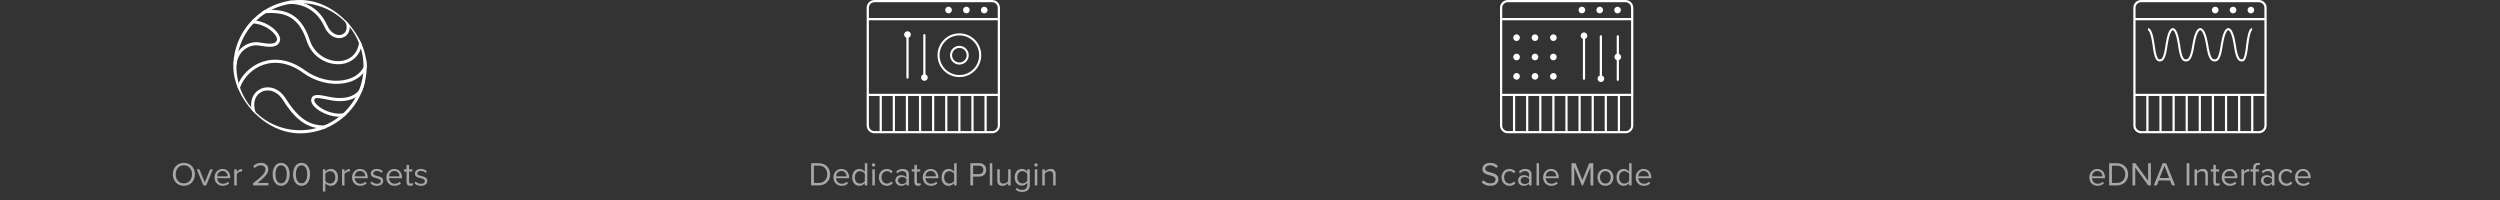 <svg xmlns="http://www.w3.org/2000/svg" fill="none" viewBox="0 0 1200 96" height="96" width="1200">
<rect x="0" y="0" width="1200" height="96" fill="#333333" stroke="none"/>
<g clip-path="url(#clip0_15_1207)">
<path stroke-miterlimit="10" stroke-width="1.5" stroke="white" d="M175.25 32C175.25 49.259 161.259 63.25 144 63.25C126.741 63.25 112.75 49.259 112.75 32C112.75 14.741 126.741 0.75 144 0.75C161.259 0.75 175.25 14.741 175.25 32Z"></path>
<path stroke-linecap="round" stroke-width="1.5" stroke="white" d="M138.596 1.069C146.418 1.069 152.925 4.805 156.373 12.472C160.285 21.166 169.885 17.674 166.4 9.977"></path>
<path stroke-linecap="round" stroke-width="1.5" stroke="white" d="M126.222 5.63C134.868 5.077 143.431 5.559 147.982 19.527C152.534 33.495 174.151 34.493 173.227 17.175M121.529 10.476C128.711 10.975 134.568 16.748 133.618 19.527C132.668 22.306 129.209 21.95 124.231 21.095C120.124 20.389 113.707 23.304 112.854 30.645"></path>
<path stroke-linecap="round" stroke-width="1.5" stroke="white" d="M114.489 41.833C118.187 31.571 131.754 23.998 145.92 34.35C157.511 42.821 175.503 41.121 176.64 27.509"></path>
<path stroke-linecap="round" stroke-width="1.5" stroke="white" d="M122.24 54.804C117.76 43.615 130.317 37.771 136.605 47.82C142.892 57.868 148.551 61.004 155.876 61.004"></path>
<path stroke-linecap="round" stroke-width="1.5" stroke="white" d="M175.076 39.767C173.014 46.394 167.325 48.164 161.636 47.748C156.729 47.39 151.301 45.04 150.258 47.321C148.694 50.742 158.578 56.657 165.405 55.018"></path>
</g>
<path fill="#A7A7A7" d="M82.964 83.672C82.964 80.52 85.092 78.152 88.26 78.152C91.412 78.152 93.556 80.52 93.556 83.672C93.556 86.824 91.412 89.192 88.26 89.192C85.092 89.192 82.964 86.824 82.964 83.672ZM92.18 83.672C92.18 81.176 90.644 79.336 88.26 79.336C85.86 79.336 84.34 81.176 84.34 83.672C84.34 86.152 85.86 88.008 88.26 88.008C90.644 88.008 92.18 86.152 92.18 83.672ZM97.647 89L94.431 81.272H95.727L98.303 87.608L100.863 81.272H102.175L98.959 89H97.647ZM102.979 85.128C102.979 82.888 104.579 81.08 106.787 81.08C109.123 81.08 110.499 82.904 110.499 85.224V85.528H104.243C104.339 86.984 105.363 88.2 107.027 88.2C107.907 88.2 108.803 87.848 109.411 87.224L109.987 88.008C109.219 88.776 108.179 89.192 106.915 89.192C104.627 89.192 102.979 87.544 102.979 85.128ZM106.771 82.072C105.123 82.072 104.307 83.464 104.243 84.648H109.315C109.299 83.496 108.531 82.072 106.771 82.072ZM112.442 89V81.272H113.642V82.52C114.266 81.704 115.162 81.112 116.218 81.112V82.344C116.074 82.312 115.93 82.296 115.738 82.296C115.002 82.296 113.994 82.904 113.642 83.528V89H112.442ZM121.512 89V87.944C125.352 84.92 127.432 83.144 127.432 81.304C127.432 79.944 126.312 79.352 125.208 79.352C123.928 79.352 122.936 79.896 122.312 80.696L121.496 79.848C122.312 78.776 123.704 78.168 125.208 78.168C126.984 78.168 128.792 79.176 128.792 81.304C128.792 83.48 126.584 85.464 123.608 87.816H128.84V89H121.512ZM130.871 83.672C130.871 81.064 132.023 78.168 134.951 78.168C137.863 78.168 139.031 81.064 139.031 83.672C139.031 86.264 137.863 89.192 134.951 89.192C132.023 89.192 130.871 86.264 130.871 83.672ZM137.671 83.672C137.671 81.544 136.983 79.352 134.951 79.352C132.919 79.352 132.231 81.544 132.231 83.672C132.231 85.8 132.919 88.008 134.951 88.008C136.983 88.008 137.671 85.8 137.671 83.672ZM140.668 83.672C140.668 81.064 141.82 78.168 144.748 78.168C147.66 78.168 148.828 81.064 148.828 83.672C148.828 86.264 147.66 89.192 144.748 89.192C141.82 89.192 140.668 86.264 140.668 83.672ZM147.468 83.672C147.468 81.544 146.78 79.352 144.748 79.352C142.716 79.352 142.028 81.544 142.028 83.672C142.028 85.8 142.716 88.008 144.748 88.008C146.78 88.008 147.468 85.8 147.468 83.672ZM156.173 91.944H154.973V81.272H156.173V82.424C156.733 81.64 157.693 81.08 158.781 81.08C160.813 81.08 162.221 82.616 162.221 85.128C162.221 87.624 160.813 89.192 158.781 89.192C157.725 89.192 156.797 88.696 156.173 87.832V91.944ZM160.957 85.128C160.957 83.416 160.029 82.152 158.477 82.152C157.533 82.152 156.589 82.712 156.173 83.384V86.872C156.589 87.544 157.533 88.12 158.477 88.12C160.029 88.12 160.957 86.84 160.957 85.128ZM164.161 89V81.272H165.361V82.52C165.985 81.704 166.881 81.112 167.937 81.112V82.344C167.793 82.312 167.649 82.296 167.457 82.296C166.721 82.296 165.713 82.904 165.361 83.528V89H164.161ZM168.994 85.128C168.994 82.888 170.594 81.08 172.802 81.08C175.138 81.08 176.514 82.904 176.514 85.224V85.528H170.258C170.354 86.984 171.378 88.2 173.042 88.2C173.922 88.2 174.818 87.848 175.426 87.224L176.002 88.008C175.234 88.776 174.194 89.192 172.93 89.192C170.642 89.192 168.994 87.544 168.994 85.128ZM172.786 82.072C171.138 82.072 170.322 83.464 170.258 84.648H175.33C175.314 83.496 174.546 82.072 172.786 82.072ZM177.786 87.976L178.41 87.112C178.922 87.704 179.898 88.216 180.954 88.216C182.138 88.216 182.778 87.688 182.778 86.936C182.778 86.088 181.834 85.816 180.794 85.56C179.482 85.256 177.994 84.904 177.994 83.304C177.994 82.104 179.034 81.08 180.874 81.08C182.186 81.08 183.114 81.576 183.738 82.2L183.178 83.032C182.714 82.472 181.866 82.056 180.874 82.056C179.818 82.056 179.162 82.536 179.162 83.224C179.162 83.976 180.042 84.216 181.05 84.456C182.394 84.76 183.946 85.144 183.946 86.856C183.946 88.152 182.906 89.192 180.906 89.192C179.642 89.192 178.57 88.808 177.786 87.976ZM185.447 85.128C185.447 82.888 187.047 81.08 189.255 81.08C191.591 81.08 192.967 82.904 192.967 85.224V85.528H186.711C186.807 86.984 187.831 88.2 189.495 88.2C190.375 88.2 191.271 87.848 191.879 87.224L192.455 88.008C191.687 88.776 190.647 89.192 189.383 89.192C187.095 89.192 185.447 87.544 185.447 85.128ZM189.239 82.072C187.591 82.072 186.775 83.464 186.711 84.648H191.783C191.767 83.496 190.999 82.072 189.239 82.072ZM196.863 89.192C195.727 89.192 195.151 88.536 195.151 87.384V82.328H193.871V81.272H195.151V79.16H196.351V81.272H197.919V82.328H196.351V87.128C196.351 87.704 196.607 88.12 197.135 88.12C197.471 88.12 197.791 87.976 197.951 87.8L198.303 88.696C197.999 88.984 197.567 89.192 196.863 89.192ZM198.942 87.976L199.566 87.112C200.078 87.704 201.054 88.216 202.11 88.216C203.294 88.216 203.934 87.688 203.934 86.936C203.934 86.088 202.99 85.816 201.95 85.56C200.638 85.256 199.15 84.904 199.15 83.304C199.15 82.104 200.19 81.08 202.03 81.08C203.342 81.08 204.27 81.576 204.894 82.2L204.334 83.032C203.87 82.472 203.022 82.056 202.03 82.056C200.974 82.056 200.318 82.536 200.318 83.224C200.318 83.976 201.198 84.216 202.206 84.456C203.55 84.76 205.102 85.144 205.102 86.856C205.102 88.152 204.062 89.192 202.062 89.192C200.798 89.192 199.726 88.808 198.942 87.976Z"></path>
<g clip-path="url(#clip1_15_1207)">
<path fill="white" d="M455.296 6.41C456.179 6.41 456.896 5.694 456.896 4.81C456.896 3.927 456.179 3.21 455.296 3.21C454.412 3.21 453.696 3.927 453.696 4.81C453.696 5.694 454.412 6.41 455.296 6.41Z"></path>
<path fill="white" d="M463.861 6.41C464.745 6.41 465.461 5.694 465.461 4.81C465.461 3.927 464.745 3.21 463.861 3.21C462.978 3.21 462.261 3.927 462.261 4.81C462.261 5.694 462.978 6.41 463.861 6.41Z"></path>
<path fill="white" d="M472.427 6.432C473.31 6.432 474.027 5.716 474.027 4.832C474.027 3.948 473.31 3.232 472.427 3.232C471.543 3.232 470.827 3.948 470.827 4.832C470.827 5.716 471.543 6.432 472.427 6.432Z"></path>
<path fill="white" d="M480 45.013L479.989 3.733C479.989 1.675 478.315 0 476.256 0H419.733C417.675 0 416 1.675 416 3.733V60.245C416 62.304 417.675 63.979 419.733 63.979H476.245C478.304 63.979 479.979 62.304 479.979 60.245V46.08H480V45.013ZM428.512 46.08V62.923H423.285V46.08H428.512ZM429.579 46.08H434.805V62.923H429.579V46.08V46.08ZM435.872 46.08H441.099V62.923H435.872V46.08V46.08ZM442.155 46.08H447.381V62.923H442.155V46.08V46.08ZM448.448 46.08H453.675V62.923H448.448V46.08ZM454.741 46.08H459.968V62.923H454.741V46.08ZM461.035 46.08H466.261V62.923H461.035V46.08ZM467.317 46.08H472.544V62.923H467.317V46.08ZM417.067 45.013V9.717H478.923V45.013H417.067ZM419.733 1.067H476.245C477.717 1.067 478.912 2.261 478.912 3.733V8.651H417.067V3.733C417.067 2.261 418.261 1.067 419.733 1.067ZM417.067 60.256V46.08H422.219V62.923H419.733C418.261 62.923 417.067 61.728 417.067 60.256ZM478.923 60.256C478.923 61.728 477.728 62.923 476.256 62.923H473.611V46.08H478.923V60.256V60.256Z"></path>
<path fill="white" d="M435.6 15C434.715 15 434 15.715 434 16.6C434 17.293 434.448 17.88 435.067 18.104V37.208C435.067 37.507 435.301 37.741 435.6 37.741C435.899 37.741 436.133 37.507 436.133 37.208V18.093C436.752 17.869 437.2 17.283 437.2 16.589C437.2 15.715 436.485 15 435.6 15Z"></path>
<path fill="white" d="M444.229 35.693V16.877C444.229 16.578 443.995 16.344 443.696 16.344C443.397 16.344 443.163 16.578 443.163 16.877V35.714C442.555 35.938 442.117 36.525 442.117 37.208C442.117 38.093 442.832 38.808 443.717 38.808C444.603 38.808 445.317 38.093 445.317 37.208C445.317 36.504 444.859 35.906 444.229 35.693Z"></path>
<circle stroke="white" r="10" cy="26.5" cx="460.5"></circle>
<circle stroke="white" r="4" cy="26.5" cx="460.5"></circle>
</g>
<path fill="#A7A7A7" d="M389.342 89H392.99C396.302 89 398.462 86.712 398.462 83.672C398.462 80.648 396.302 78.328 392.99 78.328H389.342V89ZM390.67 87.816V79.512H392.99C395.63 79.512 397.086 81.368 397.086 83.672C397.086 85.96 395.582 87.816 392.99 87.816H390.67ZM400.049 85.128C400.049 87.544 401.697 89.192 403.985 89.192C405.249 89.192 406.289 88.776 407.057 88.008L406.481 87.224C405.873 87.848 404.977 88.2 404.097 88.2C402.433 88.2 401.409 86.984 401.313 85.528H407.569V85.224C407.569 82.904 406.193 81.08 403.857 81.08C401.649 81.08 400.049 82.888 400.049 85.128ZM403.841 82.072C405.601 82.072 406.369 83.496 406.385 84.648H401.313C401.377 83.464 402.193 82.072 403.841 82.072ZM415.113 89H416.312V78.328H415.113V82.44C414.489 81.592 413.545 81.08 412.505 81.08C410.473 81.08 409.065 82.68 409.065 85.144C409.065 87.656 410.489 89.192 412.505 89.192C413.593 89.192 414.537 88.632 415.113 87.848V89ZM415.113 86.904C414.681 87.576 413.753 88.12 412.793 88.12C411.241 88.12 410.312 86.856 410.312 85.144C410.312 83.432 411.241 82.152 412.793 82.152C413.753 82.152 414.681 82.728 415.113 83.4V86.904ZM419.308 79.976C419.756 79.976 420.124 79.608 420.124 79.16C420.124 78.712 419.756 78.36 419.308 78.36C418.876 78.36 418.508 78.712 418.508 79.16C418.508 79.608 418.876 79.976 419.308 79.976ZM418.716 89H419.916V81.272H418.716V89ZM421.861 85.128C421.861 87.432 423.413 89.192 425.717 89.192C427.125 89.192 427.957 88.616 428.549 87.848L427.749 87.112C427.237 87.8 426.581 88.12 425.781 88.12C424.133 88.12 423.109 86.84 423.109 85.128C423.109 83.416 424.133 82.152 425.781 82.152C426.581 82.152 427.237 82.456 427.749 83.16L428.549 82.424C427.957 81.656 427.125 81.08 425.717 81.08C423.413 81.08 421.861 82.84 421.861 85.128ZM435.063 89H436.263V83.688C436.263 81.816 434.903 81.08 433.271 81.08C432.007 81.08 431.015 81.496 430.183 82.36L430.743 83.192C431.431 82.456 432.183 82.12 433.111 82.12C434.231 82.12 435.063 82.712 435.063 83.752V85.144C434.439 84.424 433.559 84.088 432.503 84.088C431.191 84.088 429.799 84.904 429.799 86.632C429.799 88.312 431.191 89.192 432.503 89.192C433.543 89.192 434.423 88.824 435.063 88.12V89ZM435.063 87.368C434.599 88.008 433.783 88.328 432.935 88.328C431.815 88.328 431.031 87.624 431.031 86.648C431.031 85.656 431.815 84.952 432.935 84.952C433.783 84.952 434.599 85.272 435.063 85.912V87.368ZM440.621 89.192C441.325 89.192 441.757 88.984 442.061 88.696L441.709 87.8C441.549 87.976 441.229 88.12 440.893 88.12C440.365 88.12 440.109 87.704 440.109 87.128V82.328H441.677V81.272H440.109V79.16H438.909V81.272H437.629V82.328H438.909V87.384C438.909 88.536 439.485 89.192 440.621 89.192ZM442.924 85.128C442.924 87.544 444.572 89.192 446.86 89.192C448.124 89.192 449.164 88.776 449.932 88.008L449.356 87.224C448.748 87.848 447.852 88.2 446.972 88.2C445.308 88.2 444.284 86.984 444.188 85.528H450.444V85.224C450.444 82.904 449.068 81.08 446.732 81.08C444.524 81.08 442.924 82.888 442.924 85.128ZM446.716 82.072C448.476 82.072 449.244 83.496 449.26 84.648H444.188C444.252 83.464 445.068 82.072 446.716 82.072ZM457.988 89H459.188V78.328H457.988V82.44C457.364 81.592 456.42 81.08 455.38 81.08C453.348 81.08 451.94 82.68 451.94 85.144C451.94 87.656 453.364 89.192 455.38 89.192C456.468 89.192 457.412 88.632 457.988 87.848V89ZM457.988 86.904C457.556 87.576 456.628 88.12 455.668 88.12C454.116 88.12 453.188 86.856 453.188 85.144C453.188 83.432 454.116 82.152 455.668 82.152C456.628 82.152 457.556 82.728 457.988 83.4V86.904ZM465.764 89H467.092V84.76H470.052C472.164 84.76 473.396 83.288 473.396 81.544C473.396 79.8 472.196 78.328 470.052 78.328H465.764V89ZM472.02 81.544C472.02 82.744 471.156 83.576 469.892 83.576H467.092V79.512H469.892C471.156 79.512 472.02 80.344 472.02 81.544ZM475.106 89H476.306V78.328H475.106V89ZM483.916 89H485.116V81.272H483.916V86.952C483.468 87.576 482.572 88.12 481.628 88.12C480.588 88.12 479.9 87.72 479.9 86.36V81.272H478.7V86.728C478.7 88.408 479.548 89.192 481.164 89.192C482.316 89.192 483.324 88.584 483.916 87.912V89ZM487.497 90.984C488.409 91.88 489.305 92.136 490.617 92.136C492.505 92.136 494.297 91.336 494.297 88.776V81.272H493.097V82.44C492.473 81.592 491.545 81.08 490.505 81.08C488.473 81.08 487.065 82.616 487.065 85.096C487.065 87.592 488.489 89.096 490.505 89.096C491.593 89.096 492.537 88.504 493.097 87.72V88.824C493.097 90.52 491.897 91.144 490.617 91.144C489.513 91.144 488.745 90.856 488.105 90.088L487.497 90.984ZM493.097 86.776C492.681 87.448 491.753 88.04 490.793 88.04C489.241 88.04 488.312 86.792 488.312 85.096C488.312 83.384 489.241 82.152 490.793 82.152C491.753 82.152 492.681 82.728 493.097 83.4V86.776ZM497.292 79.976C497.74 79.976 498.108 79.608 498.108 79.16C498.108 78.712 497.74 78.36 497.292 78.36C496.86 78.36 496.492 78.712 496.492 79.16C496.492 79.608 496.86 79.976 497.292 79.976ZM496.7 89H497.9V81.272H496.7V89ZM505.51 89H506.71V83.576C506.71 81.896 505.862 81.08 504.246 81.08C503.094 81.08 502.038 81.752 501.494 82.392V81.272H500.294V89H501.494V83.352C501.942 82.728 502.838 82.152 503.782 82.152C504.822 82.152 505.51 82.584 505.51 83.944V89Z"></path>
<g clip-path="url(#clip2_15_1207)">
<path fill="white" d="M759.296 6.41C760.179 6.41 760.896 5.694 760.896 4.81C760.896 3.927 760.179 3.21 759.296 3.21C758.412 3.21 757.696 3.927 757.696 4.81C757.696 5.694 758.412 6.41 759.296 6.41Z"></path>
<path fill="white" d="M767.861 6.41C768.745 6.41 769.461 5.694 769.461 4.81C769.461 3.927 768.745 3.21 767.861 3.21C766.978 3.21 766.261 3.927 766.261 4.81C766.261 5.694 766.978 6.41 767.861 6.41Z"></path>
<path fill="white" d="M776.427 6.432C777.31 6.432 778.027 5.716 778.027 4.832C778.027 3.948 777.31 3.232 776.427 3.232C775.543 3.232 774.827 3.948 774.827 4.832C774.827 5.716 775.543 6.432 776.427 6.432Z"></path>
<path fill="white" d="M784 45.013L783.989 3.733C783.989 1.675 782.315 0 780.256 0H723.733C721.675 0 720 1.675 720 3.733V60.245C720 62.304 721.675 63.979 723.733 63.979H780.245C782.304 63.979 783.979 62.304 783.979 60.245V46.08H784V45.013ZM732.512 46.08V62.923H727.285V46.08H732.512ZM733.579 46.08H738.805V62.923H733.579V46.08V46.08ZM739.872 46.08H745.099V62.923H739.872V46.08V46.08ZM746.155 46.08H751.381V62.923H746.155V46.08V46.08ZM752.448 46.08H757.675V62.923H752.448V46.08ZM758.741 46.08H763.968V62.923H758.741V46.08ZM765.035 46.08H770.261V62.923H765.035V46.08ZM771.317 46.08H776.544V62.923H771.317V46.08ZM721.067 45.013V9.717H782.923V45.013H721.067ZM723.733 1.067H780.245C781.717 1.067 782.912 2.261 782.912 3.733V8.651H721.067V3.733C721.067 2.261 722.261 1.067 723.733 1.067ZM721.067 60.256V46.08H726.219V62.923H723.733C722.261 62.923 721.067 61.728 721.067 60.256ZM782.923 60.256C782.923 61.728 781.728 62.923 780.256 62.923H777.611V46.08H782.923V60.256V60.256Z"></path>
<path fill="white" d="M760.32 15.562C759.434 15.562 758.72 16.277 758.72 17.163C758.72 17.856 759.168 18.442 759.786 18.666V37.77C759.786 38.069 760.021 38.304 760.32 38.304C760.618 38.304 760.853 38.069 760.853 37.77V18.656C761.472 18.432 761.92 17.845 761.92 17.152C761.92 16.277 761.205 15.562 760.32 15.562Z"></path>
<path fill="white" d="M768.949 36.256V17.44C768.949 17.141 768.715 16.907 768.416 16.907C768.117 16.907 767.883 17.141 767.883 17.44V36.277C767.275 36.501 766.837 37.088 766.837 37.771C766.837 38.656 767.552 39.371 768.437 39.371C769.323 39.371 770.037 38.656 770.037 37.771C770.037 37.067 769.579 36.469 768.949 36.256Z"></path>
<path fill="white" d="M778.144 27.36C778.144 26.667 777.707 26.08 777.088 25.856V17.429C777.088 17.131 776.853 16.896 776.555 16.896C776.256 16.896 776.021 17.131 776.021 17.429V25.845C775.392 26.059 774.944 26.656 774.944 27.349C774.944 28.043 775.392 28.64 776.021 28.853V38.283C776.021 38.581 776.256 38.816 776.555 38.816C776.853 38.816 777.088 38.581 777.088 38.283V28.843C777.696 28.64 778.144 28.053 778.144 27.36Z"></path>
<path fill="white" d="M727.947 38.251C728.83 38.251 729.547 37.534 729.547 36.651C729.547 35.767 728.83 35.051 727.947 35.051C727.063 35.051 726.347 35.767 726.347 36.651C726.347 37.534 727.063 38.251 727.947 38.251Z"></path>
<path fill="white" d="M727.947 28.96C728.83 28.96 729.547 28.243 729.547 27.36C729.547 26.476 728.83 25.76 727.947 25.76C727.063 25.76 726.347 26.476 726.347 27.36C726.347 28.243 727.063 28.96 727.947 28.96Z"></path>
<path fill="white" d="M727.947 19.68C728.83 19.68 729.547 18.964 729.547 18.08C729.547 17.196 728.83 16.48 727.947 16.48C727.063 16.48 726.347 17.196 726.347 18.08C726.347 18.964 727.063 19.68 727.947 19.68Z"></path>
<path fill="white" d="M736.789 19.68C737.673 19.68 738.389 18.964 738.389 18.08C738.389 17.196 737.673 16.48 736.789 16.48C735.906 16.48 735.189 17.196 735.189 18.08C735.189 18.964 735.906 19.68 736.789 19.68Z"></path>
<path fill="white" d="M736.789 28.96C737.673 28.96 738.389 28.243 738.389 27.36C738.389 26.476 737.673 25.76 736.789 25.76C735.906 25.76 735.189 26.476 735.189 27.36C735.189 28.243 735.906 28.96 736.789 28.96Z"></path>
<path fill="white" d="M736.789 38.251C737.673 38.251 738.389 37.534 738.389 36.651C738.389 35.767 737.673 35.051 736.789 35.051C735.906 35.051 735.189 35.767 735.189 36.651C735.189 37.534 735.906 38.251 736.789 38.251Z"></path>
<path fill="white" d="M745.621 19.68C746.505 19.68 747.221 18.964 747.221 18.08C747.221 17.196 746.505 16.48 745.621 16.48C744.738 16.48 744.021 17.196 744.021 18.08C744.021 18.964 744.738 19.68 745.621 19.68Z"></path>
<path fill="white" d="M745.621 28.96C746.505 28.96 747.221 28.243 747.221 27.36C747.221 26.476 746.505 25.76 745.621 25.76C744.738 25.76 744.021 26.476 744.021 27.36C744.021 28.243 744.738 28.96 745.621 28.96Z"></path>
<path fill="white" d="M745.621 38.251C746.505 38.251 747.221 37.534 747.221 36.651C747.221 35.767 746.505 35.051 745.621 35.051C744.738 35.051 744.021 35.767 744.021 36.651C744.021 37.534 744.738 38.251 745.621 38.251Z"></path>
</g>
<path fill="#A7A7A7" d="M711.217 87.496L712.001 86.488C712.705 87.272 713.857 88.008 715.361 88.008C717.265 88.008 717.873 86.984 717.873 86.168C717.873 84.888 716.577 84.536 715.169 84.152C713.457 83.704 711.553 83.224 711.553 81.128C711.553 79.368 713.121 78.168 715.217 78.168C716.849 78.168 718.113 78.712 719.009 79.656L718.209 80.632C717.409 79.752 716.289 79.352 715.121 79.352C713.841 79.352 712.929 80.04 712.929 81.048C712.929 82.12 714.161 82.44 715.521 82.808C717.265 83.272 719.249 83.816 719.249 86.056C719.249 87.608 718.193 89.192 715.313 89.192C713.457 89.192 712.097 88.488 711.217 87.496ZM720.736 85.128C720.736 82.84 722.288 81.08 724.592 81.08C726 81.08 726.832 81.656 727.424 82.424L726.624 83.16C726.112 82.456 725.456 82.152 724.656 82.152C723.008 82.152 721.984 83.416 721.984 85.128C721.984 86.84 723.008 88.12 724.656 88.12C725.456 88.12 726.112 87.8 726.624 87.112L727.424 87.848C726.832 88.616 726 89.192 724.592 89.192C722.288 89.192 720.736 87.432 720.736 85.128ZM733.938 89V88.12C733.298 88.824 732.418 89.192 731.378 89.192C730.066 89.192 728.674 88.312 728.674 86.632C728.674 84.904 730.066 84.088 731.378 84.088C732.434 84.088 733.314 84.424 733.938 85.144V83.752C733.938 82.712 733.106 82.12 731.986 82.12C731.058 82.12 730.306 82.456 729.618 83.192L729.058 82.36C729.89 81.496 730.882 81.08 732.146 81.08C733.778 81.08 735.138 81.816 735.138 83.688V89H733.938ZM733.938 87.368V85.912C733.474 85.272 732.658 84.952 731.81 84.952C730.69 84.952 729.906 85.656 729.906 86.648C729.906 87.624 730.69 88.328 731.81 88.328C732.658 88.328 733.474 88.008 733.938 87.368ZM737.544 89V78.328H738.744V89H737.544ZM740.69 85.128C740.69 82.888 742.289 81.08 744.498 81.08C746.834 81.08 748.21 82.904 748.21 85.224V85.528H741.954C742.049 86.984 743.074 88.2 744.738 88.2C745.618 88.2 746.514 87.848 747.122 87.224L747.698 88.008C746.93 88.776 745.89 89.192 744.626 89.192C742.338 89.192 740.69 87.544 740.69 85.128ZM744.482 82.072C742.834 82.072 742.018 83.464 741.954 84.648H747.026C747.01 83.496 746.242 82.072 744.482 82.072ZM763.446 89V80.12L759.814 89H759.27L755.654 80.12V89H754.326V78.328H756.23L759.542 86.456L762.87 78.328H764.774V89H763.446ZM770.592 89.192C768.24 89.192 766.768 87.368 766.768 85.128C766.768 82.888 768.24 81.08 770.592 81.08C772.944 81.08 774.416 82.888 774.416 85.128C774.416 87.368 772.944 89.192 770.592 89.192ZM770.592 88.12C772.24 88.12 773.152 86.712 773.152 85.128C773.152 83.56 772.24 82.152 770.592 82.152C768.944 82.152 768.016 83.56 768.016 85.128C768.016 86.712 768.944 88.12 770.592 88.12ZM781.972 89V87.848C781.396 88.632 780.452 89.192 779.364 89.192C777.348 89.192 775.924 87.656 775.924 85.144C775.924 82.68 777.332 81.08 779.364 81.08C780.404 81.08 781.348 81.592 781.972 82.44V78.328H783.172V89H781.972ZM781.972 86.904V83.4C781.54 82.728 780.612 82.152 779.652 82.152C778.1 82.152 777.172 83.432 777.172 85.144C777.172 86.856 778.1 88.12 779.652 88.12C780.612 88.12 781.54 87.576 781.972 86.904ZM785.127 85.128C785.127 82.888 786.727 81.08 788.935 81.08C791.271 81.08 792.647 82.904 792.647 85.224V85.528H786.391C786.487 86.984 787.511 88.2 789.175 88.2C790.055 88.2 790.951 87.848 791.559 87.224L792.135 88.008C791.367 88.776 790.327 89.192 789.063 89.192C786.775 89.192 785.127 87.544 785.127 85.128ZM788.919 82.072C787.271 82.072 786.455 83.464 786.391 84.648H791.463C791.447 83.496 790.679 82.072 788.919 82.072Z"></path>
<g clip-path="url(#clip3_15_1207)">
<path fill="white" d="M1063.3 6.41C1064.18 6.41 1064.9 5.694 1064.9 4.81C1064.9 3.927 1064.18 3.21 1063.3 3.21C1062.41 3.21 1061.7 3.927 1061.7 4.81C1061.7 5.694 1062.41 6.41 1063.3 6.41Z"></path>
<path fill="white" d="M1071.86 6.41C1072.74 6.41 1073.46 5.694 1073.46 4.81C1073.46 3.927 1072.74 3.21 1071.86 3.21C1070.98 3.21 1070.26 3.927 1070.26 4.81C1070.26 5.694 1070.98 6.41 1071.86 6.41Z"></path>
<path fill="white" d="M1080.43 6.432C1081.31 6.432 1082.03 5.716 1082.03 4.832C1082.03 3.948 1081.31 3.232 1080.43 3.232C1079.54 3.232 1078.83 3.948 1078.83 4.832C1078.83 5.716 1079.54 6.432 1080.43 6.432Z"></path>
<path fill="white" d="M1088 45.013L1087.99 3.733C1087.99 1.675 1086.31 0 1084.26 0H1027.73C1025.67 0 1024 1.675 1024 3.733V60.245C1024 62.304 1025.67 63.979 1027.73 63.979H1084.25C1086.3 63.979 1087.98 62.304 1087.98 60.245V46.08H1088V45.013ZM1036.51 46.08V62.923H1031.29V46.08H1036.51ZM1037.58 46.08H1042.81V62.923H1037.58V46.08ZM1043.87 46.08H1049.1V62.923H1043.87V46.08ZM1050.15 46.08H1055.38V62.923H1050.15V46.08ZM1056.45 46.08H1061.67V62.923H1056.45V46.08ZM1062.74 46.08H1067.97V62.923H1062.74V46.08ZM1069.03 46.08H1074.26V62.923H1069.03V46.08ZM1075.32 46.08H1080.54V62.923H1075.32V46.08ZM1025.07 45.013V9.717H1086.92V45.013H1025.07ZM1027.73 1.067H1084.25C1085.72 1.067 1086.91 2.261 1086.91 3.733V8.651H1025.07V3.733C1025.07 2.261 1026.26 1.067 1027.73 1.067ZM1025.07 60.256V46.08H1030.22V62.923H1027.73C1026.26 62.923 1025.07 61.728 1025.07 60.256ZM1086.92 60.256C1086.92 61.728 1085.73 62.923 1084.26 62.923H1081.61V46.08H1086.92V60.256Z"></path>
<mask fill="white" id="path-39-inside-1_15_1207">
<rect rx="0.5" height="7" width="6" y="34" x="1033"></rect>
</mask>
<rect mask="url(#path-39-inside-1_15_1207)" stroke-width="2" stroke="white" rx="0.5" height="7" width="6" y="34" x="1033"></rect>
<mask fill="white" id="path-40-inside-2_15_1207">
<rect rx="0.5" height="7" width="6" y="34" x="1041"></rect>
</mask>
<rect mask="url(#path-40-inside-2_15_1207)" stroke-width="2" stroke="white" rx="0.5" height="7" width="6" y="34" x="1041"></rect>
<mask fill="white" id="path-41-inside-3_15_1207">
<rect rx="0.5" height="7" width="6" y="34" x="1049"></rect>
</mask>
<rect mask="url(#path-41-inside-3_15_1207)" stroke-width="2" stroke="white" rx="0.5" height="7" width="6" y="34" x="1049"></rect>
<mask fill="white" id="path-42-inside-4_15_1207">
<rect rx="0.5" height="7" width="6" y="34" x="1073"></rect>
</mask>
<rect mask="url(#path-42-inside-4_15_1207)" stroke-width="2" stroke="white" rx="0.5" height="7" width="6" y="34" x="1073"></rect>
<mask fill="white" id="path-43-inside-5_15_1207">
<rect rx="0.5" height="7" width="6" y="34" x="1057"></rect>
</mask>
<rect mask="url(#path-43-inside-5_15_1207)" stroke-width="2" stroke="white" rx="0.5" height="7" width="6" y="34" x="1057"></rect>
<mask fill="white" id="path-44-inside-6_15_1207">
<rect rx="0.5" height="7" width="6" y="34" x="1065"></rect>
</mask>
<rect mask="url(#path-44-inside-6_15_1207)" stroke-width="2" stroke="white" rx="0.5" height="7" width="6" y="34" x="1065"></rect>
</g>
<path stroke-miterlimit="10" stroke="white" d="M1031 14C1032.25 14 1033.18 17.58 1033.69 21.341C1034.53 28.162 1035.52 29 1036.69 29C1037.99 29 1039.08 28.162 1039.99 21.341C1040.56 17.58 1041.58 14 1042.95 14C1044.32 14 1045.34 17.58 1045.91 21.341C1046.82 28.162 1047.91 29 1049.21 29C1050.64 29 1051.84 28.162 1052.86 21.341C1053.48 17.58 1054.61 14 1056.13 14C1057.65 14 1058.78 17.58 1059.41 21.341C1060.42 28.162 1061.63 29 1063.06 29C1064.41 29 1065.54 28.162 1066.5 21.341C1067.09 17.58 1068.15 14 1069.58 14C1071.01 14 1072.08 17.58 1072.67 21.341C1073.62 28.162 1074.76 29 1076.11 29C1077.12 29 1077.97 28.162 1078.69 21.341C1079.13 17.58 1079.93 14 1081 14"></path>
<path fill="#A7A7A7" d="M1002.88 85.128C1002.88 87.544 1004.53 89.192 1006.81 89.192C1008.08 89.192 1009.12 88.776 1009.89 88.008L1009.31 87.224C1008.7 87.848 1007.81 88.2 1006.93 88.2C1005.26 88.2 1004.24 86.984 1004.14 85.528H1010.4V85.224C1010.4 82.904 1009.02 81.08 1006.69 81.08C1004.48 81.08 1002.88 82.888 1002.88 85.128ZM1006.67 82.072C1008.43 82.072 1009.2 83.496 1009.21 84.648H1004.14C1004.21 83.464 1005.02 82.072 1006.67 82.072ZM1012.39 89H1016.04C1019.35 89 1021.51 86.712 1021.51 83.672C1021.51 80.648 1019.35 78.328 1016.04 78.328H1012.39V89ZM1013.72 87.816V79.512H1016.04C1018.68 79.512 1020.13 81.368 1020.13 83.672C1020.13 85.96 1018.63 87.816 1016.04 87.816H1013.72ZM1031.14 89H1032.42V78.328H1031.1V86.76L1024.95 78.328H1023.59V89H1024.92V80.392L1031.14 89ZM1042.58 89H1044.06L1039.75 78.328H1038.1L1033.82 89H1035.29L1036.23 86.632H1041.64L1042.58 89ZM1038.94 79.512L1041.24 85.448H1036.62L1038.94 79.512ZM1049.58 89H1050.9V78.328H1049.58V89ZM1058.57 89H1059.77V83.576C1059.77 81.896 1058.92 81.08 1057.31 81.08C1056.16 81.08 1055.1 81.752 1054.56 82.392V81.272H1053.36V89H1054.56V83.352C1055 82.728 1055.9 82.152 1056.84 82.152C1057.88 82.152 1058.57 82.584 1058.57 83.944V89ZM1064.12 89.192C1064.82 89.192 1065.26 88.984 1065.56 88.696L1065.21 87.8C1065.05 87.976 1064.73 88.12 1064.39 88.12C1063.86 88.12 1063.61 87.704 1063.61 87.128V82.328H1065.18V81.272H1063.61V79.16H1062.41V81.272H1061.13V82.328H1062.41V87.384C1062.41 88.536 1062.98 89.192 1064.12 89.192ZM1066.42 85.128C1066.42 87.544 1068.07 89.192 1070.36 89.192C1071.62 89.192 1072.66 88.776 1073.43 88.008L1072.86 87.224C1072.25 87.848 1071.35 88.2 1070.47 88.2C1068.81 88.2 1067.78 86.984 1067.69 85.528H1073.94V85.224C1073.94 82.904 1072.57 81.08 1070.23 81.08C1068.02 81.08 1066.42 82.888 1066.42 85.128ZM1070.22 82.072C1071.98 82.072 1072.74 83.496 1072.76 84.648H1067.69C1067.75 83.464 1068.57 82.072 1070.22 82.072ZM1075.89 89H1077.09V83.528C1077.44 82.904 1078.45 82.296 1079.18 82.296C1079.38 82.296 1079.52 82.312 1079.66 82.344V81.112C1078.61 81.112 1077.71 81.704 1077.09 82.52V81.272H1075.89V89ZM1081.5 89H1082.7V82.328H1084.27V81.272H1082.7V80.68C1082.7 79.704 1083.14 79.16 1083.92 79.16C1084.19 79.16 1084.42 79.224 1084.61 79.336L1084.91 78.44C1084.61 78.248 1084.19 78.168 1083.74 78.168C1082.4 78.168 1081.5 79.08 1081.5 80.68V81.272H1080.22V82.328H1081.5V89ZM1090.53 89H1091.73V83.688C1091.73 81.816 1090.37 81.08 1088.74 81.08C1087.48 81.08 1086.48 81.496 1085.65 82.36L1086.21 83.192C1086.9 82.456 1087.65 82.12 1088.58 82.12C1089.7 82.12 1090.53 82.712 1090.53 83.752V85.144C1089.91 84.424 1089.03 84.088 1087.97 84.088C1086.66 84.088 1085.27 84.904 1085.27 86.632C1085.27 88.312 1086.66 89.192 1087.97 89.192C1089.01 89.192 1089.89 88.824 1090.53 88.12V89ZM1090.53 87.368C1090.07 88.008 1089.25 88.328 1088.4 88.328C1087.28 88.328 1086.5 87.624 1086.5 86.648C1086.5 85.656 1087.28 84.952 1088.4 84.952C1089.25 84.952 1090.07 85.272 1090.53 85.912V87.368ZM1093.69 85.128C1093.69 87.432 1095.24 89.192 1097.55 89.192C1098.95 89.192 1099.79 88.616 1100.38 87.848L1099.58 87.112C1099.07 87.8 1098.41 88.12 1097.61 88.12C1095.96 88.12 1094.94 86.84 1094.94 85.128C1094.94 83.416 1095.96 82.152 1097.61 82.152C1098.41 82.152 1099.07 82.456 1099.58 83.16L1100.38 82.424C1099.79 81.656 1098.95 81.08 1097.55 81.08C1095.24 81.08 1093.69 82.84 1093.69 85.128ZM1101.61 85.128C1101.61 87.544 1103.26 89.192 1105.55 89.192C1106.81 89.192 1107.85 88.776 1108.62 88.008L1108.04 87.224C1107.44 87.848 1106.54 88.2 1105.66 88.2C1104 88.2 1102.97 86.984 1102.88 85.528H1109.13V85.224C1109.13 82.904 1107.76 81.08 1105.42 81.08C1103.21 81.08 1101.61 82.888 1101.61 85.128ZM1105.4 82.072C1107.16 82.072 1107.93 83.496 1107.95 84.648H1102.88C1102.94 83.464 1103.76 82.072 1105.4 82.072Z"></path>
<defs>
<clipPath id="clip0_15_1207">
<rect fill="white" rx="32" height="64" width="64" x="112"></rect>
</clipPath>
<clipPath id="clip1_15_1207">
<rect transform="translate(416)" fill="white" height="63.989" width="64"></rect>
</clipPath>
<clipPath id="clip2_15_1207">
<rect transform="translate(720)" fill="white" height="63.989" width="64"></rect>
</clipPath>
<clipPath id="clip3_15_1207">
<rect transform="translate(1024)" fill="white" height="63.989" width="64"></rect>
</clipPath>
</defs>
</svg>
